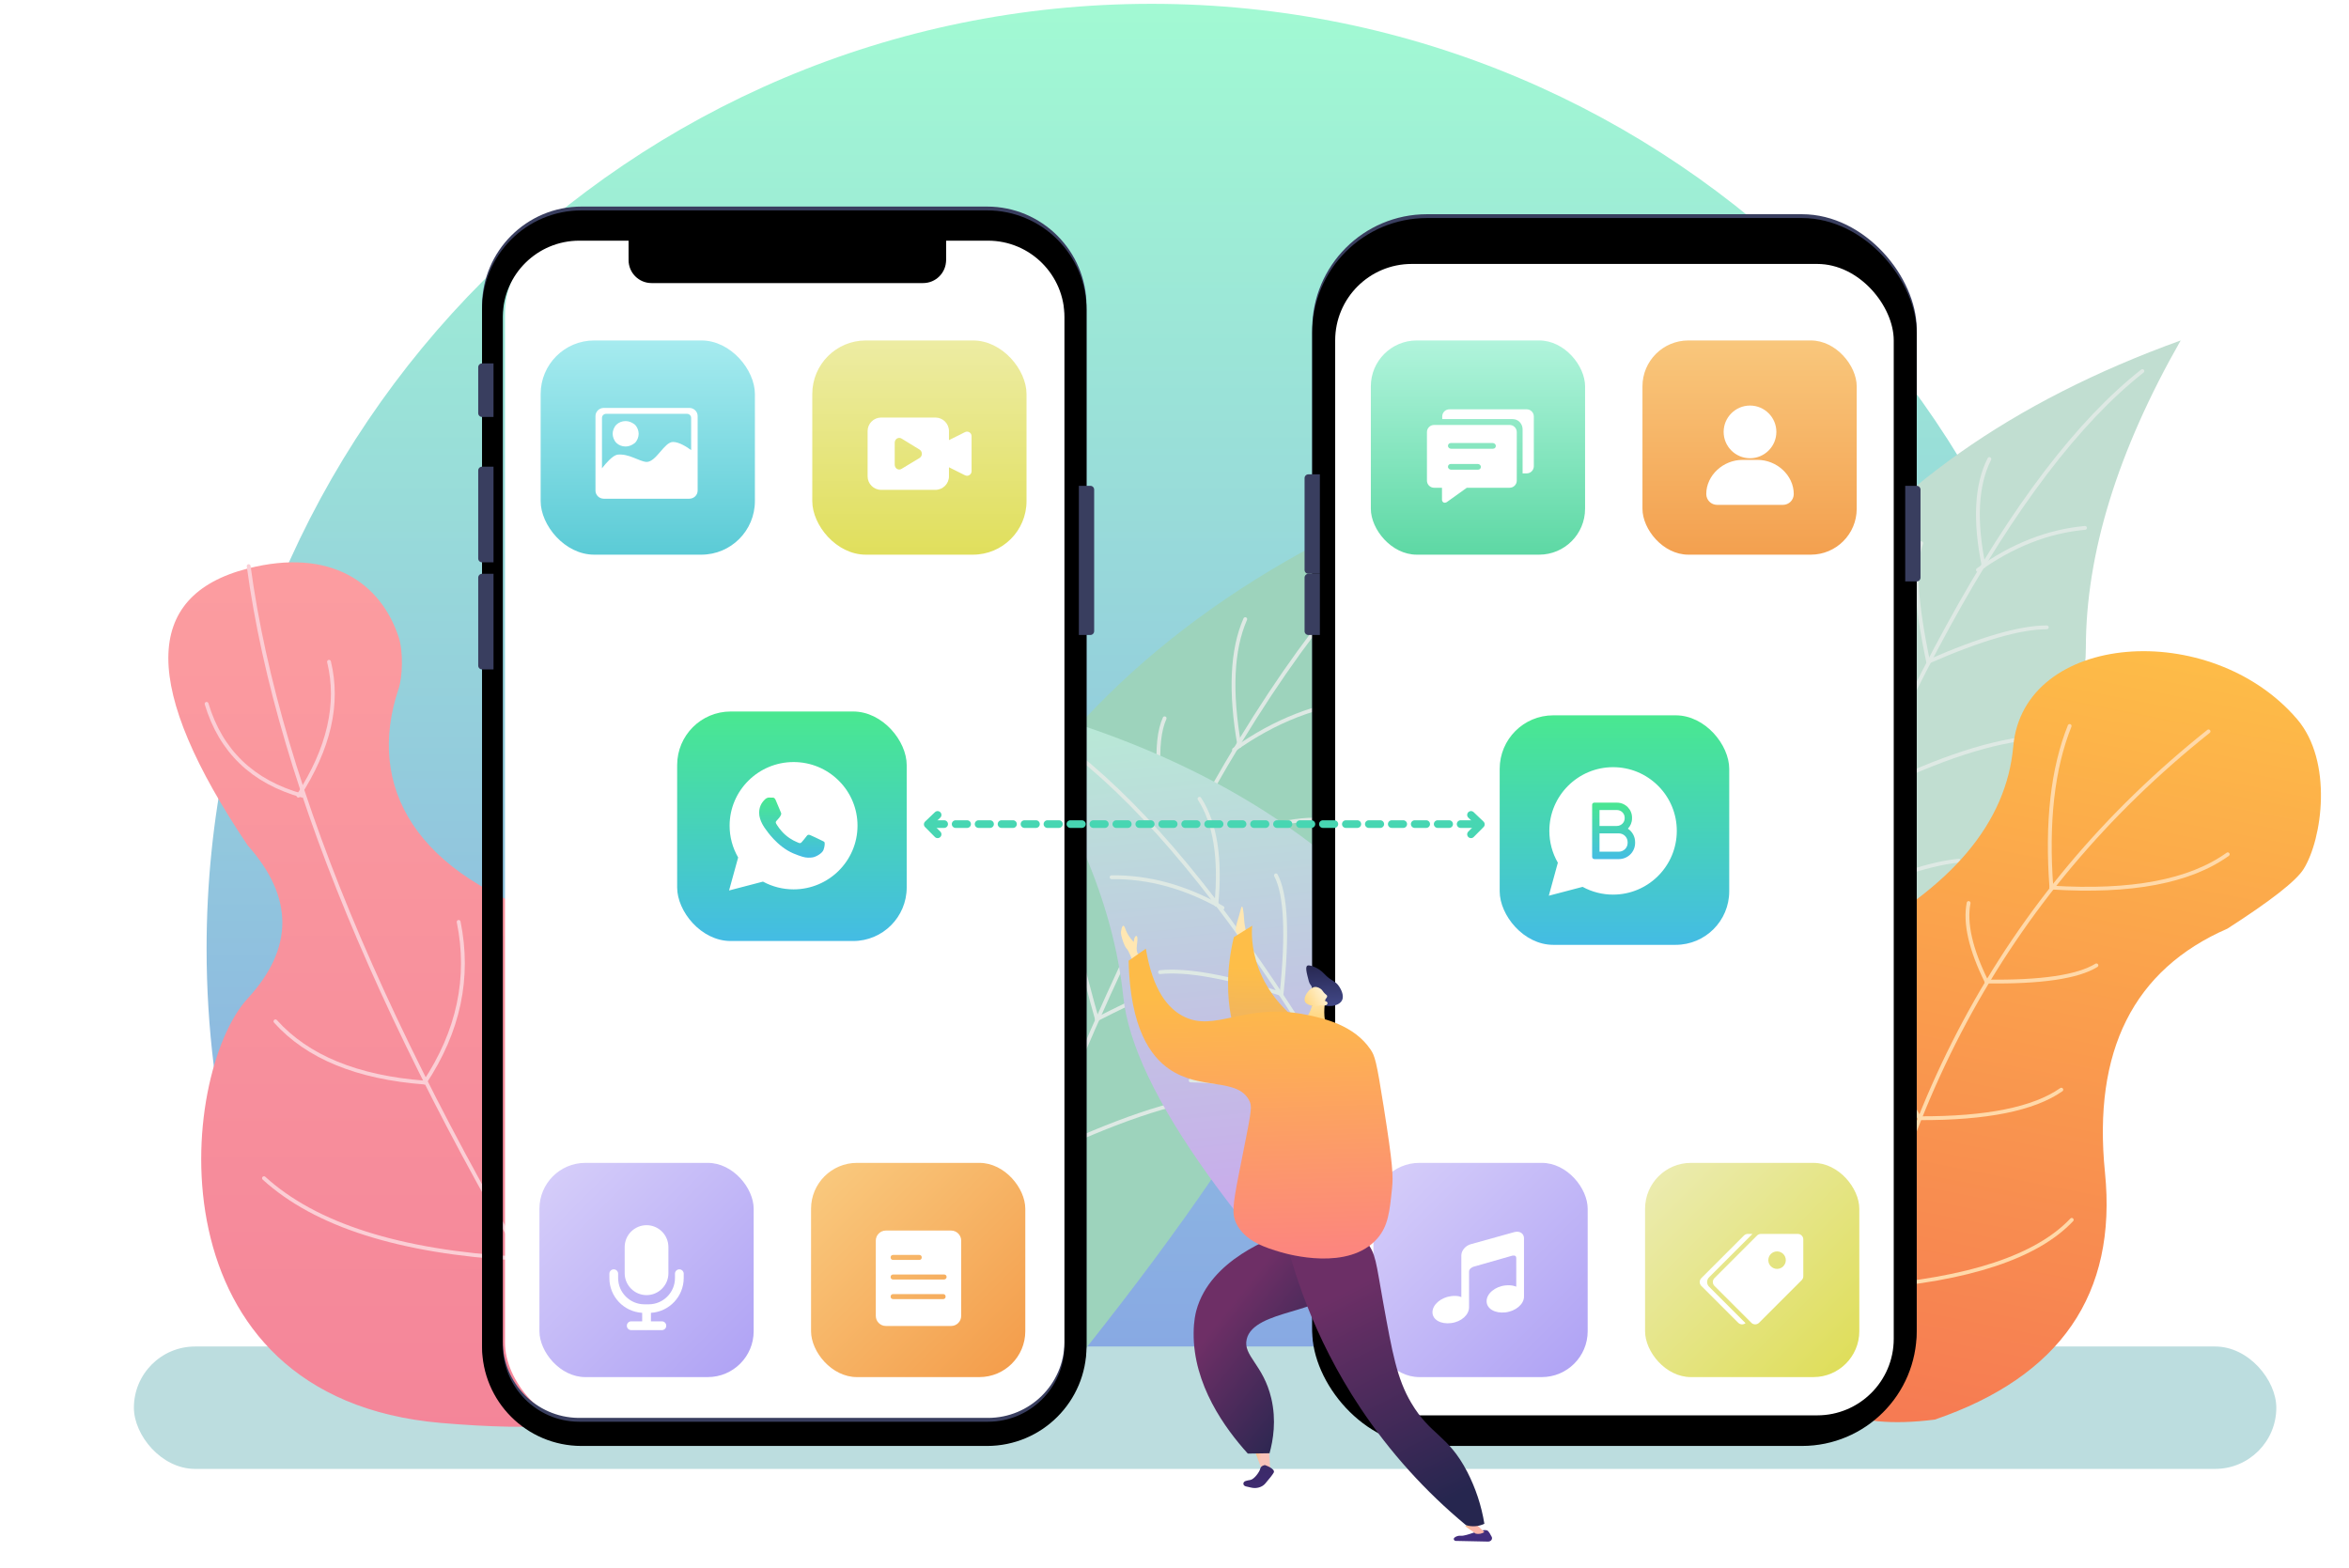<?xml version="1.0" encoding="UTF-8"?>
<svg width="614px" height="410px" viewBox="0 0 614 410" version="1.1" xmlns="http://www.w3.org/2000/svg" xmlns:xlink="http://www.w3.org/1999/xlink">
    <title>编组 40</title>
    <defs>
        <linearGradient x1="50%" y1="0%" x2="50%" y2="100%" id="linearGradient-1">
            <stop stop-color="#A2FAD3" offset="0%"></stop>
            <stop stop-color="#87A6E4" offset="100%"></stop>
        </linearGradient>
        <linearGradient x1="50%" y1="0%" x2="50%" y2="99.526%" id="linearGradient-2">
            <stop stop-color="#FC9DA0" offset="0%"></stop>
            <stop stop-color="#F48599" offset="100%"></stop>
        </linearGradient>
        <linearGradient x1="50%" y1="0%" x2="50%" y2="100%" id="linearGradient-3">
            <stop stop-color="#B7EDD5" offset="0%"></stop>
            <stop stop-color="#D481FA" offset="100%"></stop>
        </linearGradient>
        <linearGradient x1="50%" y1="0%" x2="50%" y2="100%" id="linearGradient-4">
            <stop stop-color="#FEBF47" offset="0%"></stop>
            <stop stop-color="#F67A53" offset="100%"></stop>
        </linearGradient>
        <path d="M215,2 C229.359,2 241,13.641 241,28 L241,299 C241,313.359 229.359,325 215,325 L109,325 C94.641,325 83,313.359 83,299 L83,28 C83,13.641 94.641,2 109,2 L215,2 Z M215.246,9.917 L204.292,9.916 L204.293,15 C204.293,18.314 201.607,21 198.293,21 L127.303,21 C123.989,21 121.303,18.314 121.303,15 L121.303,9.916 L108.418,9.917 C97.488,9.917 88.605,18.685 88.421,29.572 L88.418,29.917 L88.418,298.667 C88.418,309.597 97.187,318.48 108.074,318.664 L108.418,318.667 L215.246,318.667 C226.177,318.667 235.06,309.898 235.244,299.011 L235.246,298.667 L235.246,29.917 C235.246,18.871 226.292,9.917 215.246,9.917 Z" id="path-5"></path>
        <filter x="-0.9%" y="-0.5%" width="101.9%" height="100.9%" filterUnits="objectBoundingBox" id="filter-6">
            <feGaussianBlur stdDeviation="1" in="SourceAlpha" result="shadowBlurInner1"></feGaussianBlur>
            <feOffset dx="0" dy="1" in="shadowBlurInner1" result="shadowOffsetInner1"></feOffset>
            <feComposite in="shadowOffsetInner1" in2="SourceAlpha" operator="arithmetic" k2="-1" k3="1" result="shadowInnerInner1"></feComposite>
            <feColorMatrix values="0 0 0 0 1   0 0 0 0 1   0 0 0 0 1  0 0 0 0.5 0" type="matrix" in="shadowInnerInner1"></feColorMatrix>
        </filter>
        <linearGradient x1="50%" y1="-2.48949813e-15%" x2="50%" y2="100%" id="linearGradient-7">
            <stop stop-color="#49E890" offset="0%"></stop>
            <stop stop-color="#44BCE4" offset="100%"></stop>
        </linearGradient>
        <linearGradient x1="50%" y1="0%" x2="50%" y2="100%" id="linearGradient-8">
            <stop stop-color="#49E890" offset="0%"></stop>
            <stop stop-color="#44BCE3" offset="100%"></stop>
        </linearGradient>
        <rect id="path-9" x="2" y="0" width="158" height="321" rx="30"></rect>
        <filter x="-0.9%" y="-0.5%" width="101.9%" height="100.9%" filterUnits="objectBoundingBox" id="filter-10">
            <feGaussianBlur stdDeviation="1" in="SourceAlpha" result="shadowBlurInner1"></feGaussianBlur>
            <feOffset dx="0" dy="1" in="shadowBlurInner1" result="shadowOffsetInner1"></feOffset>
            <feComposite in="shadowOffsetInner1" in2="SourceAlpha" operator="arithmetic" k2="-1" k3="1" result="shadowInnerInner1"></feComposite>
            <feColorMatrix values="0 0 0 0 1   0 0 0 0 1   0 0 0 0 1  0 0 0 0.5 0" type="matrix" in="shadowInnerInner1"></feColorMatrix>
        </filter>
        <linearGradient x1="50%" y1="0%" x2="50%" y2="100%" id="linearGradient-11">
            <stop stop-color="#49E790" offset="0%"></stop>
            <stop stop-color="#44BDE4" offset="100%"></stop>
        </linearGradient>
        <linearGradient x1="50%" y1="0%" x2="50%" y2="100%" id="linearGradient-12">
            <stop stop-color="#B1F4DC" offset="0%"></stop>
            <stop stop-color="#5DD8A4" offset="100%"></stop>
        </linearGradient>
        <filter x="-50.0%" y="-50.0%" width="200.0%" height="200.0%" filterUnits="objectBoundingBox" id="filter-13">
            <feOffset dx="0" dy="2" in="SourceAlpha" result="shadowOffsetOuter1"></feOffset>
            <feGaussianBlur stdDeviation="3" in="shadowOffsetOuter1" result="shadowBlurOuter1"></feGaussianBlur>
            <feColorMatrix values="0 0 0 0 0.19   0 0 0 0 0.763   0 0 0 0 0.518  0 0 0 1 0" type="matrix" in="shadowBlurOuter1" result="shadowMatrixOuter1"></feColorMatrix>
            <feMerge>
                <feMergeNode in="shadowMatrixOuter1"></feMergeNode>
                <feMergeNode in="SourceGraphic"></feMergeNode>
            </feMerge>
        </filter>
        <linearGradient x1="50%" y1="0%" x2="50%" y2="100%" id="linearGradient-14">
            <stop stop-color="#F9C77C" offset="0%"></stop>
            <stop stop-color="#F3A04F" offset="100%"></stop>
        </linearGradient>
        <filter x="-50.0%" y="-50.0%" width="200.0%" height="200.0%" filterUnits="objectBoundingBox" id="filter-15">
            <feOffset dx="0" dy="2" in="SourceAlpha" result="shadowOffsetOuter1"></feOffset>
            <feGaussianBlur stdDeviation="3" in="shadowOffsetOuter1" result="shadowBlurOuter1"></feGaussianBlur>
            <feColorMatrix values="0 0 0 0 0.844   0 0 0 0 0.494   0 0 0 0 0.164  0 0 0 1 0" type="matrix" in="shadowBlurOuter1" result="shadowMatrixOuter1"></feColorMatrix>
            <feMerge>
                <feMergeNode in="shadowMatrixOuter1"></feMergeNode>
                <feMergeNode in="SourceGraphic"></feMergeNode>
            </feMerge>
        </filter>
        <linearGradient x1="50%" y1="0%" x2="50%" y2="100%" id="linearGradient-16">
            <stop stop-color="#EDECA3" offset="0%"></stop>
            <stop stop-color="#E0DF5C" offset="100%"></stop>
        </linearGradient>
        <filter x="-50.0%" y="-50.0%" width="200.0%" height="200.0%" filterUnits="objectBoundingBox" id="filter-17">
            <feOffset dx="0" dy="2" in="SourceAlpha" result="shadowOffsetOuter1"></feOffset>
            <feGaussianBlur stdDeviation="3" in="shadowOffsetOuter1" result="shadowBlurOuter1"></feGaussianBlur>
            <feColorMatrix values="0 0 0 0 0.776   0 0 0 0 0.769   0 0 0 0 0.102  0 0 0 1 0" type="matrix" in="shadowBlurOuter1" result="shadowMatrixOuter1"></feColorMatrix>
            <feMerge>
                <feMergeNode in="shadowMatrixOuter1"></feMergeNode>
                <feMergeNode in="SourceGraphic"></feMergeNode>
            </feMerge>
        </filter>
        <linearGradient x1="0%" y1="0%" x2="100%" y2="100%" id="linearGradient-18">
            <stop stop-color="#D7CFFA" offset="0%"></stop>
            <stop stop-color="#AEA1F4" offset="100%"></stop>
        </linearGradient>
        <filter x="-50.0%" y="-50.0%" width="200.0%" height="200.0%" filterUnits="objectBoundingBox" id="filter-19">
            <feOffset dx="0" dy="2" in="SourceAlpha" result="shadowOffsetOuter1"></feOffset>
            <feGaussianBlur stdDeviation="3" in="shadowOffsetOuter1" result="shadowBlurOuter1"></feGaussianBlur>
            <feColorMatrix values="0 0 0 0 0.503   0 0 0 0 0.432   0 0 0 0 0.882  0 0 0 1 0" type="matrix" in="shadowBlurOuter1" result="shadowMatrixOuter1"></feColorMatrix>
            <feMerge>
                <feMergeNode in="shadowMatrixOuter1"></feMergeNode>
                <feMergeNode in="SourceGraphic"></feMergeNode>
            </feMerge>
        </filter>
        <linearGradient x1="0%" y1="0%" x2="100%" y2="100%" id="linearGradient-20">
            <stop stop-color="#FACB80" offset="0%"></stop>
            <stop stop-color="#F39B49" offset="100%"></stop>
        </linearGradient>
        <filter x="-50.0%" y="-50.0%" width="200.0%" height="200.0%" filterUnits="objectBoundingBox" id="filter-21">
            <feOffset dx="0" dy="2" in="SourceAlpha" result="shadowOffsetOuter1"></feOffset>
            <feGaussianBlur stdDeviation="3" in="shadowOffsetOuter1" result="shadowBlurOuter1"></feGaussianBlur>
            <feColorMatrix values="0 0 0 0 0.843   0 0 0 0 0.494   0 0 0 0 0.165  0 0 0 1 0" type="matrix" in="shadowBlurOuter1" result="shadowMatrixOuter1"></feColorMatrix>
            <feMerge>
                <feMergeNode in="shadowMatrixOuter1"></feMergeNode>
                <feMergeNode in="SourceGraphic"></feMergeNode>
            </feMerge>
        </filter>
        <linearGradient x1="0%" y1="0%" x2="100%" y2="100%" id="linearGradient-22">
            <stop stop-color="#ECECB4" offset="0%"></stop>
            <stop stop-color="#DEDD55" offset="100%"></stop>
        </linearGradient>
        <filter x="-50.0%" y="-50.0%" width="200.0%" height="200.0%" filterUnits="objectBoundingBox" id="filter-23">
            <feOffset dx="0" dy="2" in="SourceAlpha" result="shadowOffsetOuter1"></feOffset>
            <feGaussianBlur stdDeviation="3" in="shadowOffsetOuter1" result="shadowBlurOuter1"></feGaussianBlur>
            <feColorMatrix values="0 0 0 0 0.775   0 0 0 0 0.77   0 0 0 0 0.1  0 0 0 1 0" type="matrix" in="shadowBlurOuter1" result="shadowMatrixOuter1"></feColorMatrix>
            <feMerge>
                <feMergeNode in="shadowMatrixOuter1"></feMergeNode>
                <feMergeNode in="SourceGraphic"></feMergeNode>
            </feMerge>
        </filter>
        <linearGradient x1="0%" y1="0%" x2="100%" y2="100%" id="linearGradient-24">
            <stop stop-color="#D7CFFA" offset="0%"></stop>
            <stop stop-color="#AEA1F4" offset="100%"></stop>
        </linearGradient>
        <filter x="-50.0%" y="-50.0%" width="200.0%" height="200.0%" filterUnits="objectBoundingBox" id="filter-25">
            <feOffset dx="0" dy="2" in="SourceAlpha" result="shadowOffsetOuter1"></feOffset>
            <feGaussianBlur stdDeviation="3" in="shadowOffsetOuter1" result="shadowBlurOuter1"></feGaussianBlur>
            <feColorMatrix values="0 0 0 0 0.502   0 0 0 0 0.431   0 0 0 0 0.882  0 0 0 1 0" type="matrix" in="shadowBlurOuter1" result="shadowMatrixOuter1"></feColorMatrix>
            <feMerge>
                <feMergeNode in="shadowMatrixOuter1"></feMergeNode>
                <feMergeNode in="SourceGraphic"></feMergeNode>
            </feMerge>
        </filter>
        <linearGradient x1="50%" y1="0%" x2="50%" y2="100%" id="linearGradient-26">
            <stop stop-color="#A6EBEF" offset="0%"></stop>
            <stop stop-color="#5BCBD6" offset="100%"></stop>
        </linearGradient>
        <filter x="-50.0%" y="-51.0%" width="200.0%" height="201.0%" filterUnits="objectBoundingBox" id="filter-27">
            <feOffset dx="0" dy="2" in="SourceAlpha" result="shadowOffsetOuter1"></feOffset>
            <feGaussianBlur stdDeviation="3" in="shadowOffsetOuter1" result="shadowBlurOuter1"></feGaussianBlur>
            <feColorMatrix values="0 0 0 0 0.104   0 0 0 0 0.73   0 0 0 0 0.789  0 0 0 1 0" type="matrix" in="shadowBlurOuter1" result="shadowMatrixOuter1"></feColorMatrix>
            <feMerge>
                <feMergeNode in="shadowMatrixOuter1"></feMergeNode>
                <feMergeNode in="SourceGraphic"></feMergeNode>
            </feMerge>
        </filter>
        <linearGradient x1="-115.471%" y1="-915.238%" x2="-69.082%" y2="-634.037%" id="linearGradient-28">
            <stop stop-color="#FFE7B2" offset="0%"></stop>
            <stop stop-color="#FFE7B2" offset="100%"></stop>
        </linearGradient>
        <linearGradient x1="50.587%" y1="34.858%" x2="44.041%" y2="399.454%" id="linearGradient-29">
            <stop stop-color="#FEBE48" offset="0%"></stop>
            <stop stop-color="#9571F6" offset="100%"></stop>
        </linearGradient>
        <linearGradient x1="36.59%" y1="64.012%" x2="-39.818%" y2="50.499%" id="linearGradient-30">
            <stop stop-color="#F9C3B9" offset="0%"></stop>
            <stop stop-color="#FFC444" offset="100%"></stop>
        </linearGradient>
        <linearGradient x1="-28.865%" y1="-149.56%" x2="34.562%" y2="210.799%" id="linearGradient-31">
            <stop stop-color="#362855" offset="0%"></stop>
            <stop stop-color="#422C7D" offset="100%"></stop>
        </linearGradient>
        <linearGradient x1="32.804%" y1="27.363%" x2="81.608%" y2="86.96%" id="linearGradient-32">
            <stop stop-color="#6E2F66" offset="0%"></stop>
            <stop stop-color="#26264F" offset="100%"></stop>
        </linearGradient>
        <linearGradient x1="-191.237%" y1="-89.791%" x2="-27.981%" y2="23.252%" id="linearGradient-33">
            <stop stop-color="#712E6D" offset="0%"></stop>
            <stop stop-color="#422D7D" offset="100%"></stop>
        </linearGradient>
        <linearGradient x1="36.544%" y1="38.153%" x2="-60.221%" y2="43.563%" id="linearGradient-34">
            <stop stop-color="#FEB6A9" offset="0%"></stop>
            <stop stop-color="#FFC444" offset="100%"></stop>
        </linearGradient>
        <linearGradient x1="42.986%" y1="19.606%" x2="68.074%" y2="95.979%" id="linearGradient-35">
            <stop stop-color="#6C2F66" offset="0%"></stop>
            <stop stop-color="#26264F" offset="100%"></stop>
        </linearGradient>
        <linearGradient x1="51.151%" y1="105.169%" x2="47.358%" y2="-4.772%" id="linearGradient-36">
            <stop stop-color="#444B8C" offset="0%"></stop>
            <stop stop-color="#26264F" offset="100%"></stop>
        </linearGradient>
        <linearGradient x1="65.221%" y1="-91.755%" x2="45.357%" y2="111.071%" id="linearGradient-37">
            <stop stop-color="#FFFFFF" offset="0%"></stop>
            <stop stop-color="#FFC444" offset="100%"></stop>
        </linearGradient>
        <linearGradient x1="125.743%" y1="-4.021%" x2="-55.063%" y2="75.64%" id="linearGradient-38">
            <stop stop-color="#FFFFFF" offset="0%"></stop>
            <stop stop-color="#FFC444" offset="100%"></stop>
        </linearGradient>
        <linearGradient x1="142.128%" y1="-1220.116%" x2="118.217%" y2="-889.897%" id="linearGradient-39">
            <stop stop-color="#FFFFFF" offset="0%"></stop>
            <stop stop-color="#FFE7B2" offset="100%"></stop>
        </linearGradient>
        <linearGradient x1="397.402%" y1="6.539%" x2="400.527%" y2="146.695%" id="linearGradient-40">
            <stop stop-color="#FDBB48" offset="0%"></stop>
            <stop stop-color="#FB5DA7" offset="100%"></stop>
        </linearGradient>
    </defs>
    <g id="页面-1" stroke="none" stroke-width="1" fill="none" fill-rule="evenodd">
        <g id="WatsGo产品页面" transform="translate(-998, -159)">
            <g id="编组-40" transform="translate(998, 159)">
                <g id="编组-8" transform="translate(35, 1)">
                    <path d="M266,0 C402.414,0 513,110.586 513,247 C513,288.525 502.753,327.657 484.649,362.005 L47.351,362.005 C29.247,327.657 19,288.525 19,247 C19,110.586 129.586,0 266,0 Z" id="形状结合" fill="url(#linearGradient-1)"></path>
                    <rect id="矩形" fill="#BCDDDF" x="0" y="351" width="560" height="32" rx="16"></rect>
                    <g id="编组-6" transform="translate(80, 259) scale(-1, 1) translate(-80, -259) translate(9, 146)">
                        <path d="M16.538,195.362 C-11.421,140.709 -3.93,106.817 39.011,93.686 C77.515,81.912 90.432,58.665 81.8,33.017 C80.805,30.062 80.517,23.442 81.8,19.545 C86.447,5.42 99.603,-3.934 121.268,1.629 C148.911,8.727 148.911,32.848 121.268,73.99 C109.18,87.552 109.18,100.898 121.268,114.029 C139.399,133.725 147.199,218.427 70.661,224.992 C19.636,229.369 1.595,219.492 16.538,195.362 Z" id="路径-3" fill="url(#linearGradient-2)"></path>
                        <path d="M29,216 C82.484,130.979 113.151,59.312 121,1" id="路径-4" stroke="#FBCED5" stroke-linecap="round" stroke-linejoin="round"></path>
                        <path d="M107,61 C119.947,57.391 128.28,49.391 132,37" id="路径-5" stroke="#FBCED5" stroke-linecap="round" stroke-linejoin="round"></path>
                        <path d="M108,61 C100,48.639 97.333,36.973 100,26" id="路径-6" stroke="#FBCED5" stroke-linecap="round" stroke-linejoin="round"></path>
                        <path d="M75,136 C92.621,134.661 105.621,129.328 114,120" id="路径-7" stroke="#FBCED5" stroke-linecap="round" stroke-linejoin="round"></path>
                        <path d="M75,136 C66.111,122.574 63.148,108.574 66.111,94" id="路径-8" stroke="#FBCED5" stroke-linecap="round" stroke-linejoin="round"></path>
                        <path d="M51,182 C81.542,180.252 103.542,173.252 117,161" id="路径-9" stroke="#FBCED5" stroke-linecap="round" stroke-linejoin="round"></path>
                        <path d="M51,182 C40.918,153.689 37.189,131.356 39.813,115" id="路径-10" stroke="#FBCED5" stroke-linecap="round" stroke-linejoin="round"></path>
                    </g>
                    <g id="编组-7" transform="translate(193.026, 123)">
                        <path d="M45.736,241 C100.562,173.921 127.974,125.651 127.974,96.19 C127.974,66.73 137.834,34.667 157.554,0 C52.518,37.991 0,111.489 0,220.493 C0,272.713 13.598,235.675 20.596,241 C25.669,244.86 34.049,244.86 45.736,241 Z" id="路径-21" fill="#9DD3BC"></path>
                        <path d="M22.553,234.553 C64.572,116.107 105.502,41.152 145.344,9.689" id="路径-22" stroke="#DEE9E4" stroke-linecap="round" stroke-linejoin="round"></path>
                        <path d="M94.527,72 C105.245,64.38 116.395,60.046 127.974,58.998" id="路径-23" stroke="#DEE9E4" stroke-linecap="round" stroke-linejoin="round"></path>
                        <path d="M95.951,71.002 C93.462,56.902 93.967,45.853 97.466,37.856" id="路径-24" stroke="#DEE9E4" stroke-linecap="round" stroke-linejoin="round"></path>
                        <path d="M78.777,101.094 C94.986,93.871 107.238,90.26 115.532,90.26" id="路径-25" stroke="#DEE9E4" stroke-linecap="round" stroke-linejoin="round"></path>
                        <path d="M78.777,101.094 C74.387,82.444 73.592,70.005 76.392,63.774" id="路径-26" stroke="#DEE9E4" stroke-linecap="round" stroke-linejoin="round"></path>
                        <path d="M58.712,142.449 C79.144,131.943 96.091,125.929 109.554,124.406" id="路径-27" stroke="#DEE9E4" stroke-linecap="round" stroke-linejoin="round"></path>
                        <path d="M58.712,142.449 C51.409,116.719 48.424,98.545 49.757,87.927" id="路径-28" stroke="#DEE9E4" stroke-linecap="round" stroke-linejoin="round"></path>
                        <path d="M44.044,178.138 C63.577,168.939 78.501,163.856 88.816,162.89" id="路径-29" stroke="#DEE9E4" stroke-linecap="round" stroke-linejoin="round"></path>
                        <path d="M44.044,178.138 C34.258,151.379 29.365,133.468 29.365,124.406" id="路径-30" stroke="#DEE9E4" stroke-linecap="round" stroke-linejoin="round"></path>
                    </g>
                    <g id="编组-7" transform="translate(403, 88)">
                        <path d="M38.318,201.47 C84.251,145.393 107.218,105.041 107.218,80.413 C107.218,55.785 115.478,28.98 132,0 C44,31.76 0,93.202 0,184.327 C0,227.981 11.393,197.019 17.255,201.47 C21.505,204.697 28.526,204.697 38.318,201.47 Z" id="路径-21" fill="#C1DED1"></path>
                        <path d="M19,196 C54.247,96.972 88.58,34.305 122,8" id="路径-22" stroke="#DEE9E4" stroke-linecap="round" stroke-linejoin="round"></path>
                        <path d="M79,60 C87.973,53.554 97.306,49.887 107,49" id="路径-23" stroke="#DEE9E4" stroke-linecap="round" stroke-linejoin="round"></path>
                        <path d="M80.518,59 C78.083,47.089 78.577,37.755 82,31" id="路径-24" stroke="#DEE9E4" stroke-linecap="round" stroke-linejoin="round"></path>
                        <path d="M66,84 C79.671,78 90.004,75 97,75" id="路径-25" stroke="#DEE9E4" stroke-linecap="round" stroke-linejoin="round"></path>
                        <path d="M66,84 C62.724,68.509 62.131,58.175 64.22,53" id="路径-26" stroke="#DEE9E4" stroke-linecap="round" stroke-linejoin="round"></path>
                        <path d="M49,119 C66.28,110.266 80.613,105.266 92,104" id="路径-27" stroke="#DEE9E4" stroke-linecap="round" stroke-linejoin="round"></path>
                        <path d="M50,119 C43.693,97.292 41.115,81.958 42.267,73" id="路径-28" stroke="#DEE9E4" stroke-linecap="round" stroke-linejoin="round"></path>
                        <path d="M37,149 C53.142,141.158 65.476,136.824 74,136" id="路径-29" stroke="#DEE9E4" stroke-linecap="round" stroke-linejoin="round"></path>
                        <path d="M37,149 C29,126.59 25,111.59 25,104" id="路径-30" stroke="#DEE9E4" stroke-linecap="round" stroke-linejoin="round"></path>
                    </g>
                    <g id="编组-7" transform="translate(302.076, 278.741) scale(-1, 1) rotate(6) translate(-302.076, -278.741) translate(236.076, 174.741)">
                        <path d="M38.318,201.47 C84.251,145.393 107.218,105.041 107.218,80.413 C107.218,55.785 115.478,28.98 132,0 C44,31.76 0,93.202 0,184.327 C0,227.981 11.393,197.019 17.255,201.47 C21.505,204.697 28.526,204.697 38.318,201.47 Z" id="路径-21" fill="url(#linearGradient-3)"></path>
                        <path d="M19,196 C54.247,96.972 88.58,34.305 122,8" id="路径-22" stroke="#DEE9E4" stroke-linecap="round" stroke-linejoin="round"></path>
                        <path d="M79,60 C87.973,53.554 97.306,49.887 107,49" id="路径-23" stroke="#DEE9E4" stroke-linecap="round" stroke-linejoin="round"></path>
                        <path d="M80.518,59 C78.083,47.089 78.577,37.755 82,31" id="路径-24" stroke="#DEE9E4" stroke-linecap="round" stroke-linejoin="round"></path>
                        <path d="M66,84 C79.671,78 90.004,75 97,75" id="路径-25" stroke="#DEE9E4" stroke-linecap="round" stroke-linejoin="round"></path>
                        <path d="M66,84 C62.724,68.509 62.131,58.175 64.22,53" id="路径-26" stroke="#DEE9E4" stroke-linecap="round" stroke-linejoin="round"></path>
                        <path d="M49,119 C66.28,110.266 80.613,105.266 92,104" id="路径-27" stroke="#DEE9E4" stroke-linecap="round" stroke-linejoin="round"></path>
                        <path d="M50,119 C43.693,97.292 41.115,81.958 42.267,73" id="路径-28" stroke="#DEE9E4" stroke-linecap="round" stroke-linejoin="round"></path>
                        <path d="M37,149 C53.142,141.158 65.476,136.824 74,136" id="路径-29" stroke="#DEE9E4" stroke-linecap="round" stroke-linejoin="round"></path>
                        <path d="M37,149 C29,126.59 25,111.59 25,104" id="路径-30" stroke="#DEE9E4" stroke-linecap="round" stroke-linejoin="round"></path>
                    </g>
                    <g id="编组-5" transform="translate(486.698, 268.716) scale(-1, 1) rotate(-11) translate(-486.698, -268.716) translate(414.218, 162.695)">
                        <path d="M68.801,208.596 C38.694,191.26 28.25,167.292 37.468,136.692 C46.686,106.091 40.266,83.198 18.208,68.014 C8.472,58.707 2.947,52.341 1.633,48.916 C-1.675,40.298 -0.586,19.797 10.798,10.768 C38.055,-10.849 85.345,2.054 82.254,31.933 C80.193,51.852 90.968,71.24 114.579,90.096 C149.591,123.457 154.342,156.661 128.83,189.71 C115.8,206.59 104.698,208.151 94.538,211.072 C88.05,212.937 79.471,212.112 68.801,208.596 Z" id="路径-11" fill="url(#linearGradient-4)"></path>
                        <path d="M91.688,208.601 C96.983,133.938 77.386,70.517 32.896,18.336" id="路径-12" stroke="#FFD9A9" stroke-linecap="round" stroke-linejoin="round"></path>
                        <path d="M65.425,66.255 C69.926,49.76 71.051,35.634 68.801,23.877" id="路径-13" stroke="#FFD9A9" stroke-linecap="round" stroke-linejoin="round"></path>
                        <path d="M65.425,66.255 C44.726,63.573 30.196,57.793 21.835,48.916" id="路径-14" stroke="#FFD9A9" stroke-linecap="round" stroke-linejoin="round"></path>
                        <path d="M77.387,93.596 C83.06,86.152 85.896,79.734 85.896,74.343" id="路径-15" stroke="#FFD9A9" stroke-linecap="round" stroke-linejoin="round"></path>
                        <path d="M77.387,93.596 C63.368,91.078 54.237,87.869 49.994,83.969" id="路径-16" stroke="#FFD9A9" stroke-linecap="round" stroke-linejoin="round"></path>
                        <path d="M87.763,132.021 C99.199,119.008 105.943,107.398 107.993,97.191" id="路径-17" stroke="#FFD9A9" stroke-linecap="round" stroke-linejoin="round"></path>
                        <path d="M87.763,132.021 C70.561,128.745 58.905,123.945 52.795,117.621" id="路径-18" stroke="#FFD9A9" stroke-linecap="round" stroke-linejoin="round"></path>
                        <path d="M92.533,177.946 C113.642,163.363 126.21,146.937 130.238,128.669" id="路径-19" stroke="#FFD9A9" stroke-linecap="round" stroke-linejoin="round"></path>
                        <path d="M92.533,177.946 C67.087,170.915 50.785,161.77 43.63,150.511" id="路径-20" stroke="#FFD9A9" stroke-linecap="round" stroke-linejoin="round"></path>
                    </g>
                    <g id="编组-3" transform="translate(8, 51)">
                        <rect id="矩形" fill-opacity="0" fill="#D8D8D8" x="0" y="0" width="327" height="327"></rect>
                        <rect id="矩形" fill="#FFFFFF" x="89" y="8" width="147" height="313" rx="22"></rect>
                        <g id="形状结合">
                            <use fill="#393E5F" fill-rule="evenodd" xlink:href="#path-5"></use>
                            <use fill="black" fill-opacity="1" filter="url(#filter-6)" xlink:href="#path-5"></use>
                        </g>
                        <path d="M83,43 L86,43 L86,43 L86,57 L83,57 C82.448,57 82,56.552 82,56 L82,44 C82,43.448 82.448,43 83,43 Z" id="矩形" fill="#393E5F"></path>
                        <path d="M83,70 L86,70 L86,70 L86,95 L83,95 C82.448,95 82,94.552 82,94 L82,71 C82,70.448 82.448,70 83,70 Z" id="矩形" fill="#393E5F"></path>
                        <path d="M83,98 L86,98 L86,98 L86,123 L83,123 C82.448,123 82,122.552 82,122 L82,99 C82,98.448 82.448,98 83,98 Z" id="矩形" fill="#393E5F"></path>
                        <path d="M239,75 L242,75 C242.552,75 243,75.448 243,76 L243,113 C243,113.552 242.552,114 242,114 L239,114 L239,114 L239,75 Z" id="矩形" fill="#393E5F"></path>
                        <g id="编组-13" transform="translate(134, 134)">
                            <rect id="矩形" fill="url(#linearGradient-7)" x="0" y="0" width="60" height="60" rx="14"></rect>
                            <g id="social-whatsapp-(1)" transform="translate(5, 5)">
                                <rect id="矩形" fill-opacity="0" fill="#D8D8D8" x="0.714" y="1.071" width="50" height="50"></rect>
                                <path d="M8.571,41.786 L10.943,33.166 C9.478,30.637 8.708,27.768 8.712,24.849 C8.715,15.676 16.214,8.214 25.427,8.214 C29.899,8.216 34.095,9.949 37.251,13.093 C40.395,16.208 42.157,20.446 42.143,24.862 C42.139,34.034 34.64,41.498 25.427,41.498 L25.42,41.498 C22.623,41.496 19.874,40.798 17.433,39.473 L8.571,41.786 Z" id="路径" fill="#FFFFFF" fill-rule="nonzero"></path>
                                <path d="M20.786,18.229 C20.444,17.417 20.097,17.527 19.838,17.514 C19.591,17.502 19.311,17.5 19.029,17.5 C18.747,17.5 18.291,17.604 17.904,18.021 C17.518,18.438 16.429,19.445 16.429,21.495 C16.429,23.545 17.94,25.526 18.151,25.803 C18.361,26.081 21.125,30.288 25.356,32.092 C26.362,32.521 27.148,32.777 27.761,32.969 C28.771,33.286 29.69,33.242 30.417,33.135 C31.227,33.015 32.912,32.127 33.264,31.154 C33.615,30.181 33.615,29.347 33.51,29.173 C33.405,29 33.124,28.896 32.701,28.687 C32.28,28.479 30.206,27.471 29.82,27.332 C29.433,27.193 29.152,27.124 28.87,27.54 C28.589,27.957 27.781,28.896 27.535,29.173 C27.289,29.451 27.043,29.486 26.621,29.278 C26.199,29.07 24.84,28.629 23.23,27.211 C21.975,26.107 21.129,24.742 20.883,24.325 C20.637,23.908 20.857,23.683 21.067,23.475 C21.257,23.289 21.489,22.989 21.7,22.747 C21.912,22.503 21.982,22.329 22.122,22.051 C22.263,21.773 22.192,21.53 22.087,21.321 C21.982,21.113 21.138,19.063 20.786,18.229 L20.786,18.229 Z" id="路径" fill="url(#linearGradient-8)" fill-rule="nonzero"></path>
                            </g>
                        </g>
                    </g>
                    <g id="编组-3" transform="translate(306, 55)">
                        <g id="矩形">
                            <use fill="#393E5F" fill-rule="evenodd" xlink:href="#path-9"></use>
                            <use fill="black" fill-opacity="1" filter="url(#filter-10)" xlink:href="#path-9"></use>
                        </g>
                        <rect id="矩形" fill="#FFFFFF" x="8" y="13" width="146" height="301" rx="20"></rect>
                        <g id="编组-2" transform="translate(51, 131)">
                            <rect id="矩形" fill="url(#linearGradient-7)" x="0" y="0" width="60" height="60" rx="14"></rect>
                            <g id="social-whatsapp-(1)" transform="translate(5, 5.714)">
                                <rect id="矩形" fill-opacity="0" fill="#D8D8D8" x="0" y="0" width="49.286" height="49.286"></rect>
                                <path d="M7.841,41.445 L10.204,32.816 C8.744,30.285 7.977,27.414 7.981,24.492 C7.984,15.31 15.457,7.841 24.638,7.841 C29.094,7.843 33.276,9.577 36.42,12.724 C39.553,15.842 41.309,20.085 41.295,24.505 C41.291,33.686 33.818,41.156 24.638,41.156 L24.631,41.156 C21.843,41.155 19.104,40.456 16.671,39.13 L7.841,41.445 Z" id="路径" fill="#FFFFFF" fill-rule="nonzero"></path>
                                <g id="bold" transform="translate(13.69, 13.69)">
                                    <rect id="矩形" fill-opacity="0" fill="#D8D8D8" x="0" y="0" width="21.905" height="21.905"></rect>
                                    <path d="M14.818,10.229 C15.491,9.527 15.904,8.579 15.904,7.536 L15.904,7.331 C15.904,5.173 14.138,3.423 11.96,3.423 L6.026,3.423 C5.723,3.423 5.476,3.669 5.476,3.972 L5.476,17.591 C5.476,17.918 5.741,18.183 6.068,18.183 L12.459,18.183 C14.806,18.183 16.707,16.294 16.707,13.961 L16.707,13.741 C16.707,12.277 15.957,10.987 14.818,10.229 Z M7.401,5.348 L11.908,5.348 C13.053,5.348 13.979,6.238 13.979,7.339 L13.979,7.53 C13.979,8.629 13.051,9.521 11.908,9.521 L7.401,9.521 L7.401,5.348 Z M14.753,13.959 C14.753,15.221 13.717,16.243 12.437,16.243 L7.401,16.243 L7.401,11.458 L12.437,11.458 C13.717,11.458 14.753,12.481 14.753,13.743 L14.753,13.959 Z" id="形状" fill="url(#linearGradient-11)" fill-rule="nonzero"></path>
                                </g>
                            </g>
                        </g>
                        <path d="M1,68 L4,68 L4,68 L4,94 L1,94 C0.448,94 6.76353751e-17,93.552 0,93 L0,69 C-6.76353751e-17,68.448 0.448,68 1,68 Z" id="矩形" fill="#393E5F"></path>
                        <path d="M1,94 L4,94 L4,94 L4,110 L1,110 C0.448,110 6.76353751e-17,109.552 0,109 L0,95 C-6.76353751e-17,94.448 0.448,94 1,94 Z" id="矩形" fill="#393E5F"></path>
                        <path d="M157,71 L160,71 C160.552,71 161,71.448 161,72 L161,95 C161,95.552 160.552,96 160,96 L157,96 L157,96 L157,71 Z" id="矩形" fill="#393E5F"></path>
                    </g>
                    <g id="编组-17" transform="translate(207.5, 212.035)" stroke="#47D6B2" stroke-linecap="round" stroke-linejoin="round" stroke-width="2">
                        <polyline id="路径-5" points="2.58 5.068 0 2.465 2.58 0"></polyline>
                        <polyline id="路径-5" transform="translate(143.29, 2.534) scale(-1, 1) translate(-143.29, -2.534) " points="144.58 5.068 142 2.465 144.58 0"></polyline>
                        <line x1="1.29" y1="2.399" x2="142.901" y2="2.399" id="路径-34" stroke-dasharray="3"></line>
                    </g>
                    <g id="编组-21" transform="translate(323.32, 88)">
                        <rect id="矩形" fill="url(#linearGradient-12)" x="0" y="0" width="56" height="56" rx="12"></rect>
                        <g id="对话" filter="url(#filter-13)" transform="translate(12, 12)">
                            <rect id="矩形" fill-opacity="0" fill="#D8D8D8" x="0" y="0" width="32" height="32"></rect>
                            <path d="M6.598,24.533 L6.598,27.637 C6.598,27.95 6.754,28.184 6.987,28.34 L6.99,28.342 C7.147,28.419 7.224,28.419 7.38,28.419 C7.536,28.419 7.692,28.342 7.849,28.263 L7.852,28.261 L13.081,24.514 L6.573,24.51 C6.579,24.509 6.586,24.512 6.59,24.516 C6.595,24.521 6.598,24.527 6.598,24.533 L6.598,24.533 Z M24.276,8.089 L4.536,8.089 C4.04,8.089 3.565,8.286 3.214,8.637 C2.863,8.988 2.666,9.464 2.667,9.96 L2.667,22.639 C2.667,23.135 2.864,23.61 3.214,23.961 C3.565,24.312 4.041,24.508 4.536,24.508 L24.276,24.508 C25.309,24.508 26.146,23.671 26.146,22.639 L26.146,9.96 C26.146,9.464 25.949,8.988 25.599,8.637 C25.248,8.286 24.772,8.089 24.276,8.089 Z M16.76,19.122 C16.723,19.523 16.421,19.784 15.982,19.784 L8.976,19.784 C8.504,19.784 8.123,19.4 8.165,18.95 C8.203,18.55 8.505,18.288 8.944,18.288 L15.948,18.288 C16.421,18.288 16.801,18.672 16.76,19.122 L16.76,19.122 Z M20.669,13.649 C20.631,14.049 20.329,14.311 19.89,14.311 L8.976,14.311 C8.504,14.311 8.123,13.926 8.165,13.477 C8.203,13.076 8.505,12.815 8.944,12.815 L19.859,12.815 C20.33,12.815 20.711,13.199 20.669,13.649 L20.669,13.649 Z M25.218,8.1 C25.171,8.069 25.135,8.088 25.145,8.109 C25.189,8.121 25.233,8.133 25.276,8.136 L25.218,8.1 Z M25.366,8.115 L25.232,8.115 L25.248,8.115 L25.366,8.115 Z" id="形状" fill="#FFFFFF" fill-rule="nonzero"></path>
                            <path d="M28.734,4 L8.531,4 C7.499,4 6.662,4.837 6.662,5.87 L6.662,6.557 L24.701,6.557 C25.017,6.557 25.316,6.557 25.632,6.623 C26.835,6.873 27.665,8.007 27.669,9.21 C27.671,10.151 27.669,11.093 27.669,12.035 L27.669,20.751 L28.734,20.751 C29.23,20.751 29.706,20.554 30.057,20.204 C30.407,19.853 30.604,19.378 30.604,18.882 L30.604,5.87 C30.604,4.837 29.767,4 28.734,4 L28.734,4 Z" id="路径" fill="#FFFFFF" fill-rule="nonzero"></path>
                        </g>
                    </g>
                    <g id="编组-22" transform="translate(394.32, 88)">
                        <rect id="矩形" fill="url(#linearGradient-14)" x="0" y="0" width="56" height="56" rx="12"></rect>
                        <g id="我的-我的-(1)" filter="url(#filter-15)" transform="translate(12, 12)">
                            <rect id="矩形" fill-opacity="0" fill="#D8D8D8" x="0" y="0" width="32" height="32"></rect>
                            <path d="M16.11,16.793 C19.907,16.793 23,13.701 23,9.904 C23,6.107 19.907,3.019 16.11,3.019 C12.313,3.019 9.22,6.112 9.22,9.909 C9.22,13.706 12.313,16.793 16.11,16.793 L16.11,16.793 Z M26.766,22.674 C26.274,21.62 25.575,20.667 24.688,19.84 C22.903,18.182 20.515,17.229 18.143,17.229 L14.082,17.229 C11.704,17.229 9.322,18.182 7.537,19.84 C6.65,20.667 5.95,21.62 5.459,22.674 C4.942,23.784 4.678,24.95 4.678,26.152 C4.678,27.713 5.945,28.981 7.507,28.981 L24.718,28.981 C26.28,28.981 27.547,27.713 27.547,26.152 C27.542,24.95 27.283,23.779 26.766,22.674 L26.766,22.674 Z" id="形状" fill="#FFFFFF" fill-rule="nonzero"></path>
                        </g>
                    </g>
                    <g id="编组-4" transform="translate(177.32, 88)">
                        <rect id="矩形" fill="url(#linearGradient-16)" x="0" y="0" width="56" height="56" rx="14"></rect>
                        <g id="视频，摄影" filter="url(#filter-17)" transform="translate(12, 12)">
                            <rect id="矩形" fill-opacity="0" fill="#D8D8D8" x="0" y="0" width="32" height="32"></rect>
                            <path d="M20.185,6.154 C22.142,6.154 23.729,7.741 23.729,9.698 L23.729,12.062 L27.927,9.963 C28.294,9.779 28.729,9.799 29.077,10.015 C29.425,10.23 29.637,10.61 29.637,11.02 L29.637,20.193 C29.637,20.602 29.425,20.983 29.077,21.198 C28.728,21.413 28.293,21.433 27.927,21.25 L23.729,19.151 L23.729,21.514 C23.729,23.471 22.142,25.058 20.185,25.058 L6.006,25.058 C4.049,25.058 2.462,23.471 2.462,21.514 L2.462,9.698 C2.462,7.741 4.049,6.154 6.006,6.154 L20.185,6.154 Z M10.735,11.471 C10.081,11.471 9.551,12.036 9.551,12.733 L9.551,12.733 L9.551,18.479 C9.55,18.696 9.603,18.91 9.705,19.102 C10.028,19.708 10.75,19.921 11.319,19.577 L11.319,19.577 L16.039,16.727 C16.224,16.616 16.376,16.454 16.482,16.26 C16.808,15.656 16.614,14.884 16.047,14.536 L16.047,14.536 L11.327,11.639 C11.147,11.529 10.943,11.471 10.735,11.471 Z" id="形状结合" fill="#FFFFFF" fill-rule="nonzero"></path>
                        </g>
                    </g>
                    <g id="编组-36" transform="translate(106, 303)">
                        <rect id="矩形" fill="url(#linearGradient-18)" x="0" y="0" width="56" height="56" rx="12"></rect>
                        <g id="语音-粗线条" filter="url(#filter-19)" transform="translate(12, 12)">
                            <rect id="矩形" fill-opacity="0" fill="#D8D8D8" x="0" y="0" width="32" height="32"></rect>
                            <path d="M16,20.571 C19.143,20.571 21.714,18 21.714,14.857 L21.714,8 C21.714,4.857 19.143,2.286 16,2.286 C12.857,2.286 10.286,4.857 10.286,8 L10.286,14.857 C10.286,18 12.857,20.571 16,20.571 Z" id="路径" fill="#FFFFFF" fill-rule="nonzero"></path>
                            <path d="M24.571,13.829 C23.943,13.829 23.429,14.343 23.429,14.971 L23.429,16.114 C23.429,19.886 20.343,22.971 16.571,22.971 L15.429,22.971 C11.657,22.971 8.571,19.886 8.571,16.114 L8.571,14.971 C8.571,14.343 8.057,13.829 7.429,13.829 C6.8,13.829 6.286,14.343 6.286,14.971 L6.286,16.114 C6.286,20.971 10.057,24.914 14.857,25.2 L14.857,27.429 L11.943,27.429 C11.371,27.429 10.857,27.943 10.857,28.514 L10.857,28.629 C10.857,29.2 11.371,29.714 11.943,29.714 L20.057,29.714 C20.629,29.714 21.143,29.2 21.143,28.629 L21.143,28.514 C21.143,27.943 20.629,27.429 20.057,27.429 L17.143,27.429 L17.143,25.2 C21.943,24.914 25.714,20.914 25.714,16.114 L25.714,14.971 C25.714,14.343 25.2,13.829 24.571,13.829 L24.571,13.829 Z" id="路径" fill="#FFFFFF" fill-rule="nonzero"></path>
                        </g>
                    </g>
                    <g id="编组-34" transform="translate(177, 303)">
                        <rect id="矩形" fill="url(#linearGradient-20)" x="0" y="0" width="56" height="56" rx="12"></rect>
                        <g id="文档-(1)" filter="url(#filter-21)" transform="translate(12, 12)">
                            <rect id="矩形" fill-opacity="0" fill="#D8D8D8" x="0" y="0" width="32" height="32"></rect>
                            <path d="M24.615,3.692 L7.549,3.692 C6.105,3.692 4.923,4.874 4.923,6.318 L4.923,26.01 C4.923,27.454 6.105,28.636 7.549,28.636 L24.615,28.636 C26.059,28.636 27.241,27.454 27.241,26.01 L27.241,6.318 C27.241,4.874 26.059,3.692 24.615,3.692 Z M9.452,10.059 L16.279,10.059 C16.673,10.059 16.935,10.322 16.935,10.716 C16.935,11.11 16.673,11.372 16.279,11.372 L9.452,11.372 C9.058,11.372 8.796,11.11 8.796,10.716 C8.796,10.322 9.058,10.059 9.452,10.059 Z M22.515,21.612 L9.452,21.612 C9.058,21.612 8.796,21.35 8.796,20.956 C8.796,20.562 9.058,20.299 9.452,20.299 L22.515,20.299 C22.909,20.299 23.171,20.562 23.171,20.956 C23.171,21.35 22.909,21.612 22.515,21.612 L22.515,21.612 Z M22.712,16.492 L9.452,16.492 C9.058,16.492 8.796,16.23 8.796,15.836 C8.796,15.442 9.058,15.179 9.452,15.179 L22.777,15.179 C23.171,15.179 23.434,15.442 23.434,15.836 C23.434,16.23 23.106,16.492 22.712,16.492 L22.712,16.492 Z" id="形状" fill="#FFFFFF" fill-rule="nonzero"></path>
                        </g>
                    </g>
                    <g id="编组-38" transform="translate(395, 303)">
                        <rect id="矩形" fill="url(#linearGradient-22)" x="0" y="0" width="56" height="56" rx="12"></rect>
                        <g id="24gf-tags2" filter="url(#filter-23)" transform="translate(12, 12)">
                            <rect id="矩形" fill-opacity="0" fill="#D8D8D8" x="0" y="0" width="32" height="32"></rect>
                            <path d="M28.941,18.153 L19.296,27.798 C18.778,28.316 17.953,28.358 17.385,27.897 L26.927,18.355 C27.596,17.686 27.596,16.6 26.927,15.931 L15.567,4.571 L16.788,4.571 C17.167,4.57 17.531,4.721 17.798,4.99 L28.941,16.133 C29.498,16.691 29.498,17.595 28.941,18.153 L28.941,18.153 Z M25.512,18.153 L15.867,27.798 C15.599,28.066 15.236,28.216 14.857,28.216 C14.478,28.216 14.115,28.066 13.847,27.798 L2.704,16.655 C2.435,16.388 2.285,16.024 2.286,15.645 L2.286,6 C2.287,5.211 2.926,4.572 3.714,4.571 L13.359,4.571 C13.738,4.57 14.102,4.721 14.369,4.99 L25.512,16.133 C26.069,16.691 26.069,17.595 25.512,18.153 Z M11.429,11.429 C11.429,10.166 10.405,9.143 9.143,9.143 C7.881,9.143 6.857,10.166 6.857,11.429 C6.857,12.691 7.881,13.714 9.143,13.714 C10.405,13.713 11.427,12.69 11.429,11.429 L11.429,11.429 Z" id="形状" fill="#FFFFFF" fill-rule="nonzero" transform="translate(15.822, 16.394) scale(-1, 1) translate(-15.822, -16.394) "></path>
                        </g>
                    </g>
                    <g id="编组-28" transform="translate(324, 303)">
                        <rect id="矩形" fill="url(#linearGradient-24)" x="0" y="0" width="56" height="56" rx="12"></rect>
                        <g id="音频-(1)" filter="url(#filter-25)" transform="translate(12, 12)">
                            <rect id="矩形" fill-opacity="0" fill="#D8D8D8" x="0" y="0" width="32" height="32"></rect>
                            <path d="M24.857,4.082 L13.474,7.252 C12.094,7.61 10.977,8.918 10.977,10.174 L10.977,21.101 C10.977,21.101 10.152,20.596 8.314,20.832 C5.616,21.182 3.429,23.066 3.429,25.042 C3.429,27.019 5.616,28.229 8.314,27.881 C11.014,27.535 12.993,25.708 12.993,23.729 L12.993,14.4 C12.993,13.524 14.151,13.149 14.151,13.149 L24.218,10.277 C24.218,10.277 25.33,9.938 25.33,10.876 L25.33,18.37 C25.33,18.37 24.303,17.834 22.467,18.038 C19.769,18.334 17.58,20.179 17.58,22.156 C17.58,24.132 19.767,25.384 22.467,25.085 C25.167,24.787 27.355,22.944 27.355,20.966 L27.355,5.707 C27.353,4.452 26.235,3.725 24.857,4.082 Z" id="路径" fill="#FFFFFF" fill-rule="nonzero"></path>
                        </g>
                    </g>
                    <g id="编组-20" transform="translate(106.32, 88)">
                        <rect id="矩形" fill="url(#linearGradient-26)" x="0" y="0" width="56" height="56" rx="14"></rect>
                        <g id="图片-(2)" filter="url(#filter-27)" transform="translate(12, 12)">
                            <rect id="矩形" fill-opacity="0" fill="#D8D8D8" x="0.352" y="-0.32" width="31.651" height="31.651"></rect>
                            <path d="M5.123,5.179 L26.244,5.179 C26.851,5.179 27.337,5.654 27.337,6.248 L27.337,14.675 C26.244,13.844 24.181,12.538 22.603,12.538 C20.296,12.538 18.233,17.761 15.683,17.761 C13.741,17.642 11.071,15.505 8.036,15.862 C6.822,16.099 5.123,17.998 4.03,19.422 L4.03,6.248 C4.03,5.654 4.516,5.179 5.123,5.179 Z M10.221,13.725 C9.25,13.725 8.4,13.369 7.793,12.776 C7.186,12.182 6.822,11.233 6.822,10.402 C6.822,9.571 7.186,8.621 7.793,8.028 C8.4,7.434 9.25,7.078 10.221,7.078 C11.071,7.078 11.92,7.434 12.649,8.028 C13.256,8.621 13.62,9.571 13.62,10.402 C13.62,11.233 13.256,12.182 12.649,12.776 C11.92,13.369 11.071,13.725 10.221,13.725 Z M26.851,3.636 L4.516,3.636 C3.302,3.636 2.331,4.586 2.331,5.773 L2.331,25.238 C2.331,26.425 3.302,27.375 4.516,27.375 L26.851,27.375 C28.065,27.375 29.036,26.425 29.036,25.238 L29.036,5.773 C29.036,4.586 28.065,3.636 26.851,3.636 Z" id="形状" fill="#FFFFFF" fill-rule="nonzero"></path>
                        </g>
                    </g>
                    <g id="Wavy_Tech-04_Single-09-[转换]" transform="translate(258, 236)" fill-rule="nonzero">
                        <path d="M31.5,9 C31.5,9 30.591,7.62 30.113,6.648 C29.635,5.676 30.8,2.985 31.314,0.74 C31.828,-1.504 32.092,1.997 32.158,2.785 C32.223,3.572 32.23,5.044 33,7.559 L31.5,9 Z" id="路径" fill="url(#linearGradient-28)"></path>
                        <path d="M34.315,5 C34.315,5 32.169,20.714 49,31.794 L31.09,36 C31.09,36 25.357,25.456 29.508,7.989 L34.315,5 Z" id="路径" fill="url(#linearGradient-29)"></path>
                        <path d="M38.65,142 L39,146.618 C39,146.618 38.204,147.312 36.673,146.829 L35,142.294 L38.65,142 Z" id="路径" fill="url(#linearGradient-30)"></path>
                        <path d="M37.629,146 C37.629,146 40.483,146.952 39.928,147.985 C39.632,148.539 38.602,149.794 37.718,150.834 C36.894,151.798 35.408,152.222 34.031,151.886 C33.565,151.774 33.1,151.662 32.677,151.575 C32.292,151.493 32.017,151.214 32.001,150.889 C31.984,150.563 32.23,150.267 32.605,150.159 C32.983,150.044 33.372,149.958 33.769,149.902 C34.816,149.769 36.252,147.75 36.419,146.941 C36.587,146.131 37.629,146 37.629,146 Z" id="路径" fill="url(#linearGradient-31)"></path>
                        <path d="M43.932,85 C39.546,86.436 23.324,92.255 19.711,105.588 C19.518,106.301 19.023,108.28 19.001,111.515 C18.907,124.977 27.163,136.372 33.166,143 L38.844,142.909 C39.789,139.474 40.657,134.335 39.298,128.552 C37.222,119.714 31.836,117.421 32.875,113.083 C34.761,105.206 54.049,106.398 55.867,99.345 C56.524,96.796 55.08,92.472 43.932,85 Z" id="路径" fill="url(#linearGradient-32)"></path>
                        <path d="M95.966,166 L87.549,165.824 C87.314,165.82 87.108,165.687 87.031,165.49 C86.954,165.293 87.024,165.075 87.205,164.943 C87.649,164.592 88.238,164.422 88.829,164.474 C90.429,164.623 94.02,162.634 95.653,163.06 C96.185,163.2 96.618,164.312 96.839,164.62 C97.042,164.899 97.054,165.254 96.871,165.544 C96.688,165.833 96.339,166.009 95.966,166 Z" id="路径" fill="url(#linearGradient-33)"></path>
                        <path d="M92.343,161 L95,163.508 C94.324,163.961 93.5,164.109 92.716,163.919 L90,161.983 L92.343,161 Z" id="路径" fill="url(#linearGradient-34)"></path>
                        <path d="M42,82.372 C44.577,94.209 50.065,112.284 62.642,131.151 C70.297,142.625 79.582,152.921 90.202,161.717 C91.792,162.196 93.503,162.064 95,161.347 C94.23,156.612 92.717,152.027 90.519,147.763 C85.461,138.021 80.957,138.334 75.874,129.734 C72.155,123.438 70.946,116.749 68.526,103.372 C66.659,93.042 66.652,90.573 64.1,87.611 C58.931,81.617 49.217,81.55 42,82.372 Z" id="路径" fill="url(#linearGradient-35)"></path>
                        <path d="M50.56,22.02 C49.684,20.377 49.324,20.386 49.109,19.52 C48.618,17.544 47.928,15.412 49,15.377 C49.691,15.354 51.706,16.001 53.169,17.598 C54.963,19.553 56.051,19.297 57.106,20.994 C57.353,21.392 58.464,23.179 57.781,24.513 C56.909,26.215 53.471,26.485 52.034,25.172 C51.352,24.549 51.638,24.044 50.56,22.02 Z" id="路径" fill="url(#linearGradient-36)"></path>
                        <path d="M53.477,24.004 C53.477,24.004 52.881,27.079 53.306,29.578 C53.69,31.837 58.029,34.184 58.86,34.857 C59.692,35.53 56.655,36.261 53.868,35.908 C51.081,35.556 43.454,33.202 42.294,31.89 C41.134,30.578 43.643,31.225 45.754,30.975 C47.865,30.726 49.879,27.316 49.941,25.576 C50.003,23.836 53.477,24.004 53.477,24.004 Z" id="路径" fill="url(#linearGradient-37)"></path>
                        <path d="M52.137,25.777 C52.137,25.777 50.212,26.505 48.506,25.329 C46.98,24.277 49.248,21.042 50.801,21 C51.32,20.987 52.075,21.307 52.521,21.775 C52.785,22.052 52.8,22.236 53.242,22.681 C53.648,23.092 53.827,23.129 53.889,23.327 C53.966,23.577 53.834,23.993 52.788,24.709 C53.307,24.626 53.758,24.745 53.929,25.006 C53.984,25.102 54.008,25.208 53.998,25.314 C53.94,25.805 53.201,26.028 52.137,25.777 Z" id="路径" fill="url(#linearGradient-38)"></path>
                        <path d="M5,12.768 C5,12.768 3.81,12.583 4.181,10.057 C4.473,8.074 4.252,7.407 3.831,7.758 C3.409,8.11 3.351,9.255 3.351,9.255 C3.351,9.255 1.817,7.8 1.186,5.891 C0.554,3.983 0.148,5.59 0.012,6.544 C-0.124,7.498 0.915,10.46 1.501,11.013 C2.088,11.566 2.945,14 2.945,14 L5,12.768 Z" id="路径" fill="url(#linearGradient-39)"></path>
                        <path d="M2,14.151 L6.517,11 C8.349,22.218 12.514,26.621 16.051,28.547 C24.585,33.193 32.202,24.909 48.535,28.292 C53.037,29.224 60.883,30.958 65.233,37.345 C66.377,39.025 66.783,40.296 68.682,52.34 C71.109,67.734 71.195,70.422 70.854,73.736 C70.227,79.803 69.848,83.477 67.04,86.733 C59.583,95.374 43.733,90.918 41.746,90.332 C38.075,89.249 32.37,87.565 30.104,82.734 C29.037,80.46 29.15,78.382 30.789,70.069 C34.036,53.6 34.451,52.535 33.545,50.731 C30.482,44.645 20.795,48.128 12.607,42.468 C7.82,39.16 2.424,31.949 2,14.151 Z" id="路径" fill="url(#linearGradient-40)"></path>
                    </g>
                </g>
            </g>
        </g>
    </g>
</svg>